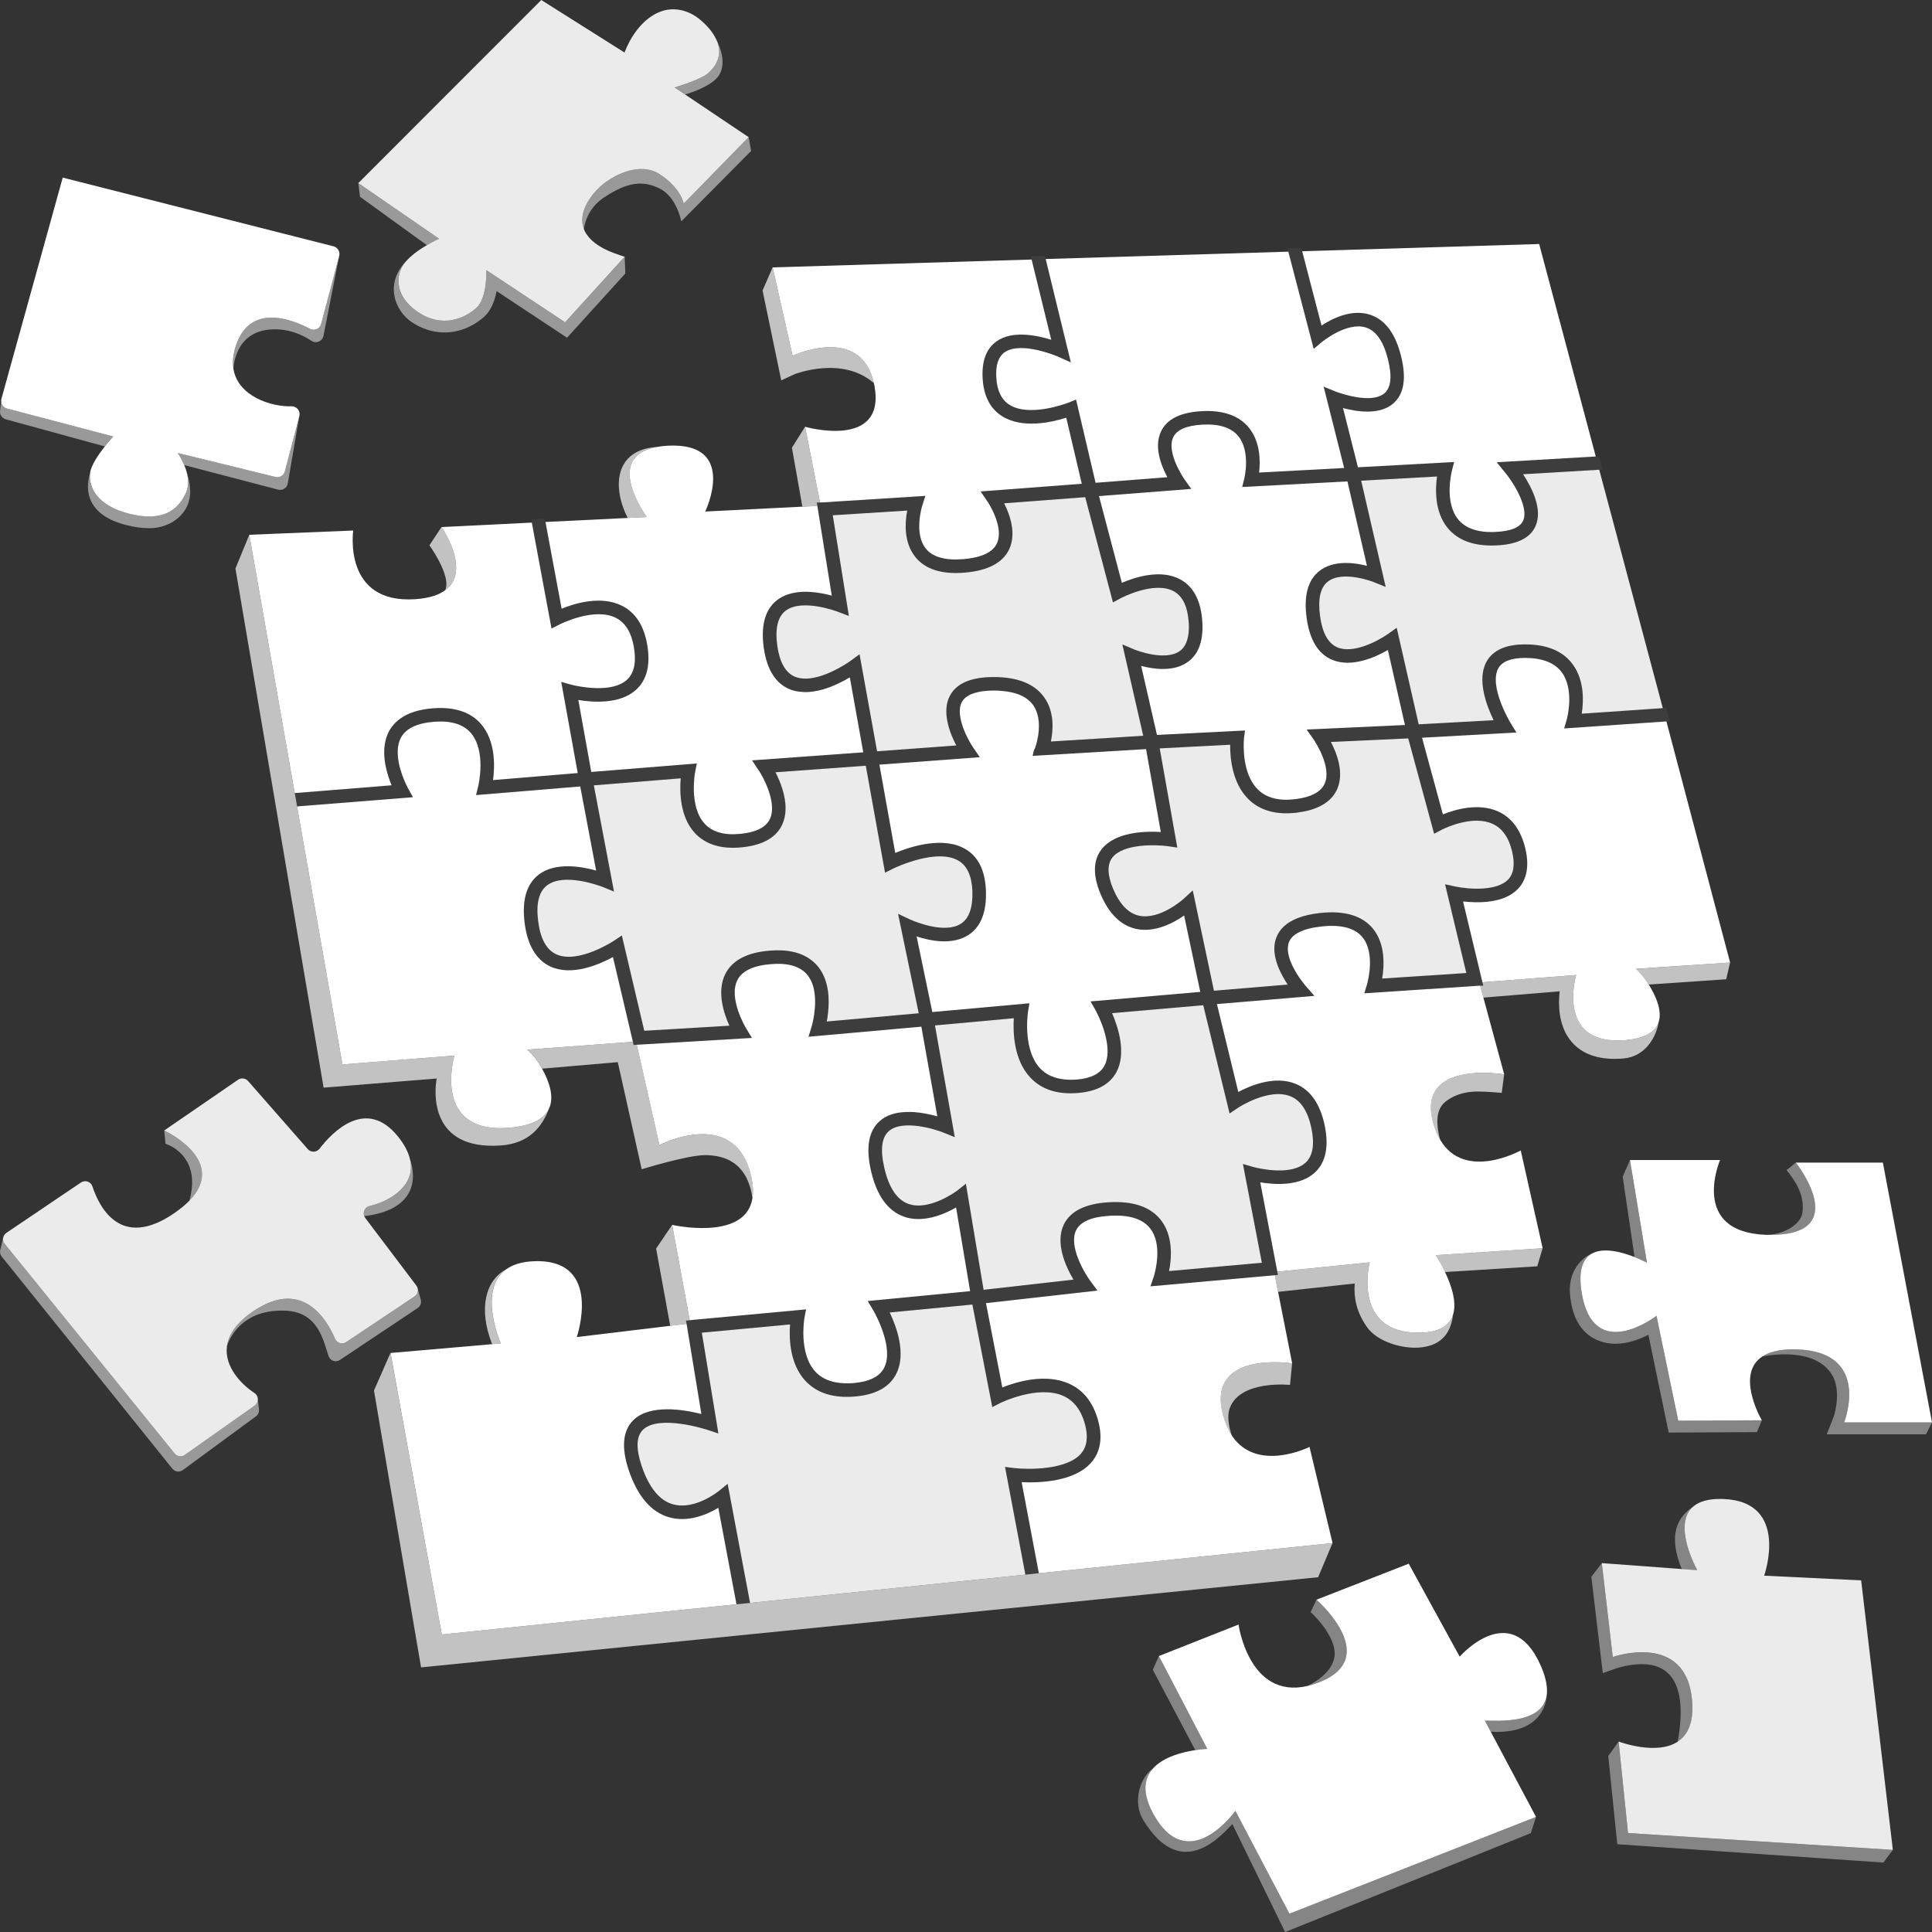 <svg viewBox="0 0 300 300" xmlns="http://www.w3.org/2000/svg"><rect x="0" y="0" width="300" height="300" fill="#333333" stroke="none"/><g fill="#fff"><path d="m 29.53 76.2 c .09 3.47 -2.9 5.82 -6.36 5.82 -1.05 0 -2.21 -.15 -3.45 -.46 -6.11 -1.5 -6.6 -5.29 -5.73 -8.11 -.24 2.09 .96 5.05 6.16 6.33 5.21 1.28 7.53 -.64 8.73 -3.28 .53 -1.17 .34 -2.52 -.03 -3.65 .26 .75 .65 2.07 .68 3.35 z" opacity=".5"/><path d="m 46.48 64.61 l -1.79 10.45 c -.12 .7 -.82 1.15 -1.51 .97 l -14.57 -3.81 c -.46 -1.11 -1.01 -1.89 -1.01 -1.89 l 15.17 3.72 c .65 .16 1.3 -.23 1.47 -.88 z" opacity=".5"/><path d="m 17.59 67.77 s -.6 .65 -1.32 1.55 l -15.37 -4.21 c -.58 -.16 -.96 -.72 -.89 -1.32 l .17 -1.47 h .01 c .02 .52 .37 .99 .9 1.12 z" opacity=".5"/><path d="m 52.67 39.75 l -2.44 12.39 c -.17 .86 -1.16 1.27 -1.88 .78 -1.32 -.89 -3.45 -1.91 -6.17 -1.77 -5.7 .29 -5.92 5.84 -5.93 6.13 -.17 -1.06 -.07 -2.27 .4 -3.67 2.23 -6.57 8.67 -4.03 11.48 -2.55 .69 .37 1.54 -.01 1.74 -.77 z" opacity=".5"/><path d="m 97.1 42.47 l -9.05 9.97 -10.94 -7.24 c -.27 1.43 -.82 2.98 -1.92 3.98 -.54 .48 -1.13 .9 -1.77 1.26 -3.05 1.72 -6.52 1.56 -9.5 -.43 -2.58 -1.73 -4.42 -6.1 -.52 -9.81 -.26 .26 -.49 .52 -.69 .8 -1.21 1.68 -1.56 4.95 2.23 7.48 3.79 2.54 7.27 .91 9.02 -.66 1.74 -1.58 1.56 -5.87 1.56 -5.87 l 12.23 8.09 9.25 -10.18 z" opacity=".5"/><path d="m 68.18 37.07 s -.84 .37 -1.9 1 l -10.37 -7.51 -.27 -2.13 z" opacity=".5"/><path d="m 116.63 23.44 l -10.84 10.93 s -.7 -3.78 -3.35 -5.09 c -2.46 -1.23 -4.88 -1.15 -8.69 1.41 -2.72 1.81 -3.05 4.6 -3.08 4.88 -.94 -2.45 .88 -5.06 2.5 -6.56 2.08 -1.92 6.24 -3.91 9.23 -1.98 3.37 2.18 3.76 4.59 3.76 4.59 l 10.09 -10.33 z" opacity=".5"/><path d="m 111.04 12.39 c -1.62 1.45 -4.66 2.28 -4.66 2.28 l -1.63 -1.09 s 4.14 -1.23 5.25 -2.25 c 1.91 -1.75 1.99 -3.59 1.2 -5.25 h .01 c .64 1.25 1.94 4.44 -.17 6.31 z" opacity=".5"/><path d="m 238.52 282.13 l -.81 2.52 -38.16 15.36 -8.19 -16.77 c -1.49 1.46 -7.79 9.27 -13.83 -.61 -1.69 -2.76 -.56 -6.62 1.51 -8.03 -1.36 1.51 -1.79 3.77 .09 7.14 5.42 9.73 12.7 -.55 12.7 -.55 l 8.39 15.97 z" opacity=".4"/><path d="m 204.51 261.35 c -.52 .19 -1.02 .34 -1.5 .45 0 0 4.18 -1.84 4.24 -4.99 .04 -2.49 -2.55 -5.43 -3.74 -6.48 l .91 -1.93 s .11 .1 .31 .28 c 1.66 1.58 9.12 9.28 -.22 12.67 z" opacity=".4"/><path d="m 240.21 262.9 c -.03 2.13 -1.36 6.42 -8.73 6 l -.91 -1.72 c 1.95 -.01 9.26 .63 9.64 -4.28 z" opacity=".4"/><path d="m 187.47 271.57 s -.77 .02 -1.87 .19 l -6.59 -12.47 .94 -2.14 z" opacity=".4"/><path d="m 260.51 270.45 c 1.75 -9.67 -1.78 -12.04 -5.52 -12.04 -2.1 0 -3.93 .63 -3.95 .63 l -2.16 .76 -1.78 -14.96 1.63 -2.11 1.7 14.58 s 11.48 -4.07 12.33 6.87 c .26 3.4 -.74 5.29 -2.25 6.27 z" opacity=".4"/><path d="m 293.92 287.25 l -1.47 1.97 -41.32 -2.85 -1.4 -13.69 1.61 -2.25 1.46 14.22 z" opacity=".4"/><path d="m 263.55 243.84 l -2.4 -.18 c -2.24 -5.42 -.63 -8.16 1.89 -9.8 -3.54 2.8 .51 9.98 .51 9.98 z" opacity=".4"/><path d="m 273.58 220.54 l -.76 1.84 -13.71 .07 -3.15 -15.19 c -1.38 .71 -3.21 1.4 -5.08 1.4 -1.09 0 -2.72 -.23 -4.14 -1.31 -1.43 -1.07 -2.66 -2.99 -2.95 -6.35 -.34 -3.82 2.07 -5.82 3.33 -6.31 -1.32 .78 -2.09 2.54 -1.52 6.02 1.82 11.18 11.62 3.61 11.62 3.61 l 3.38 16.29 z" opacity=".4"/><path d="m 255.74 196.09 s -.79 -.43 -1.93 -.89 l -1.84 -12.49 1.13 -2.57 z" opacity=".4"/><path d="m 274.93 191.76 c -.23 0 -.45 0 -.66 -.01 2.68 -.02 5.31 -1.62 5.59 -3.34 .48 -3 -1.34 -5.33 -2.45 -6.72 l 1.44 -1.15 s 8.92 11.22 -3.92 11.22 z" opacity=".4"/><path d="m 300 220.88 l -.93 1.84 h -15.42 l 1 -2.51 c .44 -1.14 1.14 -4.45 -.11 -6.62 -2.65 -4.59 -10.27 -3.08 -10.89 -2.95 1.09 -.73 2.76 -1.17 5.2 -1.11 11.9 .27 7.5 11.35 7.5 11.35 z" opacity=".4"/><path d="m 85.22 172.23 c -.96 2.45 -2.82 5.33 -7.49 5.64 -11.15 .76 -10.28 -8.48 -9.92 -10.4 l -17.56 1.42 -13.69 -80.61 2.15 -5.24 7.05 40.11 .09 .49 h .01 l .19 1.08 h -.01 v .01 l .09 .49 7.04 40.07 17.39 -1.38 s -3.68 12.41 8.81 11.18 c 3.35 -.33 5.07 -1.4 5.79 -2.78 .01 -.01 .02 -.02 .02 -.03 .02 -.01 .03 -.03 .04 -.05 z" opacity=".7"/><path d="m 116.84 186.05 c -.81 -5.66 -4.45 -6.68 -7.38 -6.68 -2.73 0 -9.82 2.19 -9.82 2.19 l -3.71 -16.63 -11.75 1.01 c -.07 -.15 -.16 -.29 -.24 -.43 -1.05 -1.76 -2.07 -2.52 -2.07 -2.52 l 16.41 -1.22 .11 .49 .5 -.03 3.51 15.56 s 11.79 -6.07 14.25 4.86 c .3 1.33 .35 2.46 .2 3.4 z" opacity=".7"/><path d="m 106.53 205.07 l .08 .49 -2.54 .31 -2.19 -11.99 2.49 -3.68 s .02 .14 .07 .37 c .38 2.08 2.23 12.09 2.66 14.44 z" opacity=".7"/><path d="m 206.91 239.61 l -2.23 5.3 -139.3 14 -7.31 -42.99 2.56 -5.83 7.97 43.71 45.76 -4.69 .5 -.05 h .05 l .5 -.05 .55 -.06 .5 -.05 42.75 -4.39 .5 -.05 .54 -.06 .55 -.06 .5 -.05 z" opacity=".7"/><path d="m 206.91 239.61 l -45.6 4.68 -2.67 -14.14 c 2.79 .13 8.23 -.06 10.83 -3.08 1.42 -1.65 1.77 -3.84 1.04 -6.5 -.77 -2.8 -2.29 -4.73 -4.53 -5.72 -3.64 -1.63 -8.1 -.3 -10.34 .59 l -2.54 -13.09 17.31 -1.95 -1.09 -1.47 c -.94 -1.26 -3.38 -5.4 -2.25 -7.84 .63 -1.36 2.37 -2.13 5.16 -2.3 3.09 -.2 5.24 .47 6.39 1.99 1.91 2.47 .79 6.62 .54 7.44 l -.52 1.52 18.74 -1.67 .58 -.05 .43 2.22 2.26 11.47 s -13.48 -2.14 -10.72 8.08 c .35 1.28 .82 2.32 1.37 3.15 .01 .01 .01 .02 .01 .02 3.91 5.79 12.03 1.72 12.03 1.72 l 3.58 14.93 z"/><path d="m 114.36 249.11 l -45.76 4.69 -7.96 -43.71 15.78 -1.37 1.33 -.12 s -3.61 -8.18 .77 -11.45 c .01 0 .01 -.01 .02 -.01 1.02 -.75 2.45 -1.24 4.46 -1.3 10.72 -.35 6.56 11.78 6.56 11.78 l 14.51 -1.75 2.54 -.31 2.3 14.01 c -2.78 -.71 -8.02 -1.58 -10.6 .98 -1.62 1.64 -1.85 4.24 -.68 7.74 1.37 4.05 3.47 6.51 6.26 7.31 3.03 .87 6.04 -.5 7.65 -1.47 z"/><path d="m 167.88 225.7 c -2.24 2.59 -8.27 2.51 -10.4 2.26 l -1.42 -.18 3.16 16.73 -42.75 4.39 -3.48 -18.49 -1.38 1.12 c -.39 .31 -3.89 2.98 -7.14 2.05 -2.08 -.59 -3.7 -2.6 -4.84 -5.96 -.9 -2.68 -.84 -4.56 .18 -5.58 2.5 -2.49 10 -.03 10.08 0 l 1.66 .55 -2.57 -15.65 13.7 -1.28 c -.16 2.09 -.09 6.04 2.34 8.71 1.76 1.93 4.36 2.77 7.73 2.48 3.21 -.27 5.37 -1.45 6.41 -3.51 1.6 -3.12 .04 -7.34 -1.01 -9.54 l 12.84 -1.23 3.09 15.92 1.24 -.63 c .06 -.03 5.85 -2.86 9.8 -1.1 1.64 .74 2.76 2.21 3.35 4.37 .53 1.94 .33 3.48 -.6 4.57 z" opacity=".9"/><path d="m 115.96 248.95 l -.55 .06 -.5 .05 z"/><path d="m 77.74 208.6 l -1.33 .12 c -2.2 -5.65 -.94 -9.91 2.1 -11.57 -4.38 3.27 -.77 11.45 -.77 11.45 z" opacity=".7"/><path d="m 200.64 211.71 l -.33 3.34 s -7.64 -.81 -9.33 3.53 c -.49 1.26 -.17 2.95 .3 4.37 -.55 -.83 -1.02 -1.87 -1.37 -3.15 -2.76 -10.23 10.73 -8.09 10.73 -8.09 z" opacity=".7"/><path d="m 225.63 204.14 c -.26 2.11 -1.22 4.88 -5.42 5.12 -2.45 .14 -6.34 -.84 -8 -3.27 -1.68 -2.45 -1.99 -4.59 -1.85 -6.69 l -11.9 1.3 -.51 -2.58 .49 -.05 -.1 -.5 14.34 -1.45 s -2.82 11.04 7.72 10.92 c 3.25 -.04 4.74 -1.2 5.23 -2.8 z" opacity=".7"/><path d="m 239.53 193.83 l -.82 2.8 -14.33 .89 c -.73 -1.53 -1.47 -2.62 -1.47 -2.62 z" opacity=".7"/><path d="m 233.56 166.83 l -.37 2.87 c -.01 0 -2.2 -.21 -3.69 -.21 -2.5 0 -4.06 .79 -5.05 1.58 -1.7 1.34 -1.35 3.92 -.83 5.93 -.42 -.69 -.77 -1.51 -1.05 -2.48 -2.91 -10.05 10.99 -7.69 10.99 -7.69 z" opacity=".7"/><path d="m 257.57 158.65 c -.34 2.24 -1.99 5.41 -5.48 5.71 -.48 .04 -.93 .06 -1.36 .06 -3.14 0 -5.5 -1.01 -6.99 -3.02 -1.72 -2.29 -1.79 -5.34 -1.56 -7.47 l -11.85 .98 -.5 -1.85 h .49 l -.13 -.54 14.55 -1.12 s -2.92 9.84 5.96 10.15 h .15 c .21 .01 .42 .01 .64 .01 .29 -.01 .59 -.02 .9 -.05 3.28 -.28 4.74 -1.41 5.18 -2.86 z" opacity=".7"/><path d="m 250.7 161.55 h .14 c -.05 0 -.1 0 -.14 0 z"/><path d="m 250.85 161.56 c .21 .01 .42 .01 .64 0 -.22 .01 -.43 0 -.64 0 z"/><path d="m 251.49 161.56 c .29 -.01 .59 -.02 .9 -.05 -.31 .03 -.61 .04 -.9 .05 z"/><path d="m 268.65 149.46 l -.61 2.6 -12.03 .82 c -.96 -1.55 -1.97 -2.43 -1.97 -2.43 z" opacity=".7"/><path d="m 135.71 59.51 c -4.91 -4.34 -12.31 -1.41 -12.34 -1.4 l -2.06 .95 -2.9 -13.96 1.57 -3.59 3.09 13.73 s 10.62 -4.95 12.64 4.27 z" opacity=".7"/><path d="m 126.84 78.03 l .08 .53 -2.33 .11 -1.62 -9.15 2.04 -3.25 2.32 11.75 z" opacity=".7"/><path d="m 100.45 80.28 l -2.99 .15 c -2.46 -4.89 -1.98 -10.59 4.53 -11.03 h .05 c -.4 .07 -.76 .16 -1.1 .27 -6.82 2.09 -.49 10.61 -.49 10.61 z" opacity=".7"/><path d="m 224.38 197.52 c .94 1.96 1.87 4.61 1.25 6.61 v .01 c -.49 1.6 -1.98 2.76 -5.23 2.8 -10.54 .12 -7.72 -10.92 -7.72 -10.92 l -14.34 1.45 -2.65 -13.88 c 2.18 .37 6.15 .66 8.5 -1.54 1.69 -1.58 2.19 -4.06 1.49 -7.38 -.72 -3.31 -2.24 -5.46 -4.52 -6.38 -3.2 -1.3 -6.95 .25 -8.88 1.27 l -3.32 -13.65 15.14 -1.27 -1.38 -1.57 c -.01 -.02 -1.37 -1.57 -2.18 -3.43 -.41 -.93 -.81 -2.26 -.39 -3.34 .24 -.62 .74 -1.13 1.52 -1.52 .87 -.46 2.06 -.76 3.54 -.92 3.02 -.33 5.16 .23 6.34 1.66 2 2.41 .88 6.77 .74 7.27 l -.44 1.45 17.85 -1.18 h .14 l .5 1.85 3.23 11.92 s -13.89 -2.36 -10.98 7.69 c .28 .97 .63 1.79 1.05 2.48 3.81 6.48 12.5 1.64 12.5 1.64 l 3.4 15.19 -16.61 1.07 s .74 1.09 1.47 2.62 z"/><path d="m 256.01 152.87 c 1.08 1.73 2.09 3.98 1.57 5.76 -.01 .01 -.01 .02 -.01 .02 -.44 1.45 -1.9 2.58 -5.18 2.86 -.31 .03 -.61 .04 -.9 .05 -.22 0 -.43 0 -.64 -.01 h -.15 c -8.88 -.31 -5.96 -10.15 -5.96 -10.15 l -14.55 1.12 -3.01 -12.55 c 2.24 .26 6.28 .35 8.48 -1.9 1.44 -1.48 1.84 -3.62 1.18 -6.36 -.69 -2.84 -2.11 -4.76 -4.22 -5.71 -3.06 -1.38 -6.71 -.29 -8.57 .46 l -3.24 -11.91 14.65 -.81 -.92 -1.51 c -.04 -.06 -3.43 -5.73 -1.87 -8.48 .59 -1.05 1.98 -1.59 4.12 -1.59 h .12 c 2.62 .02 4.5 .76 5.59 2.22 1.95 2.61 .92 6.82 .8 7.3 l -.42 1.43 15.88 -1.09 9.89 37.44 -14.61 .98 s 1.01 .88 1.97 2.43 z"/><path d="m 233.72 73.38 c 1.54 1.87 3.65 5.55 2.8 7.46 -.48 1.06 -1.92 1.65 -4.3 1.76 -2.7 .13 -4.67 -.54 -5.82 -1.98 -2.08 -2.58 -1.08 -6.99 -.96 -7.49 l .36 -1.39 -14.94 .82 -2.32 -9.2 c 2.31 .62 5.75 1.09 7.83 -.73 1.64 -1.44 2.04 -3.89 1.19 -7.3 -.87 -3.54 -2.49 -5.71 -4.82 -6.46 -2.79 -.91 -5.73 .5 -7.54 1.68 l -3 -11.54 36.8 -1.12 8.79 32.99 -15.38 .9 1.3 1.6 z"/><path d="m 153.31 77.83 c .03 .03 2.7 4 1.48 6.57 -.64 1.36 -2.37 2.17 -5.12 2.42 -2.87 .25 -4.86 -.31 -5.93 -1.66 -1.88 -2.37 -.54 -6.63 -.52 -6.69 l .47 -1.47 -15.77 1 -.59 .02 -2.32 -11.75 s 12.54 3.59 10.79 -6.28 c -.03 -.17 -.06 -.33 -.1 -.48 -2.02 -9.22 -12.63 -4.27 -12.63 -4.27 l -3.09 -13.72 40.21 -1.22 3.05 12.46 c -2.42 -.75 -6.08 -1.44 -8.46 .22 -1.64 1.14 -2.37 3.12 -2.19 5.86 .17 2.69 1.19 4.64 3.02 5.79 3.15 1.98 7.69 .95 9.96 .23 l 2.41 10.26 -15.71 1.19 1.03 1.52 z"/><path d="m 117.79 119.58 c .67 .97 2.93 5.09 1.77 7.58 -.23 .48 -.57 .88 -1.03 1.21 -.8 .57 -1.96 .94 -3.46 1.1 -2.55 .28 -4.45 -.25 -5.66 -1.57 -2.46 -2.68 -1.49 -7.93 -1.48 -7.98 l .27 -1.37 -16.39 1.32 -2.01 -11.18 c 2.27 .38 6.46 .68 8.94 -1.56 1.68 -1.51 2.28 -3.82 1.78 -6.88 -.49 -3.04 -1.82 -5.13 -3.95 -6.19 -3.22 -1.62 -7.28 -.39 -9.36 .46 l -2.51 -13.47 12.76 -.62 2.98 -.15 s -6.32 -8.52 .49 -10.61 c .34 -.11 .7 -.2 1.1 -.27 .5 -.1 1.04 -.16 1.65 -.19 11.03 -.58 5.83 10.22 5.83 10.22 l 15.16 -.76 2.25 -.11 2.24 13.93 c -.86 -.23 -2.07 -.5 -3.38 -.58 -.39 -.02 -.8 -.03 -1.21 -.01 -1.6 .08 -2.93 .52 -3.94 1.31 -1.83 1.45 -2.51 3.93 -2.03 7.39 .48 3.34 1.82 5.5 3.97 6.4 .61 .26 1.26 .4 1.9 .43 .36 .05 .74 .05 1.13 .02 .18 -.01 .36 -.03 .54 -.06 .47 -.05 .97 -.15 1.56 -.31 l .12 -.03 .01 -.01 c 1.59 -.47 3.04 -1.21 4.13 -1.86 l 2.09 11.64 -17.27 1.25 1 1.51 z"/><path d="m 97.34 105.57 c -2.39 2.14 -7.54 1.02 -8.57 .77 l -1.62 -.46 2.56 14.16 -13.15 1.09 c .28 -2.09 .42 -6.02 -1.84 -8.67 -1.63 -1.91 -4.17 -2.74 -7.54 -2.47 -3.38 .27 -5.66 1.48 -6.79 3.59 -.25 .49 -.44 .99 -.54 1.49 -.59 2.52 .31 5.32 .96 6.87 l -15.05 1.21 -7.05 -40.11 16.14 -.66 s -1.68 11.43 9.64 10.66 c 2.14 -.15 3.63 -.64 4.61 -1.37 .02 -.01 .03 -.02 .05 -.03 3.91 -2.9 -.2 -9.22 -.56 -9.76 -.02 -.03 -.03 -.04 -.03 -.04 l 14.02 -.69 3.06 16.45 1.26 -.64 c .22 -.11 5.4 -2.7 8.73 -1.02 1.49 .74 2.44 2.31 2.82 4.65 .37 2.3 0 3.98 -1.11 4.98 z"/><path d="m 135.6 203.46 c .34 .59 3.26 5.87 1.69 8.93 -.7 1.37 -2.29 2.16 -4.72 2.37 -2.69 .22 -4.7 -.38 -5.99 -1.8 -2.56 -2.81 -1.71 -8.06 -1.67 -8.28 l .25 -1.36 -17.57 1.63 -.49 .06 c -.43 -2.35 -2.28 -12.36 -2.66 -14.44 -.05 -.23 -.07 -.37 -.07 -.37 .28 .06 10.79 2.37 12.35 -3.59 .05 -.18 .09 -.37 .12 -.56 .15 -.94 .1 -2.07 -.2 -3.39 -2.46 -10.94 -14.25 -4.87 -14.25 -4.87 l -3.51 -15.56 17.88 -1.06 -.91 -1.5 c -.03 -.04 -2.79 -4.64 -1.35 -7.48 .71 -1.42 2.46 -2.25 5.17 -2.48 s 4.63 .34 5.73 1.71 c .18 .23 .35 .49 .51 .8 l .05 .11 c .18 .38 .33 .82 .43 1.32 .57 2.72 -.37 5.79 -.38 5.83 l -.46 1.5 17.52 -1.56 2.48 13.93 c -1.03 -.29 -2.34 -.58 -3.7 -.67 -.38 -.02 -.83 -.03 -1.27 0 -1.63 .06 -2.95 .51 -3.92 1.35 -1.77 1.51 -2.25 4.12 -1.41 7.77 .88 3.83 2.59 6.22 5.09 7.11 .56 .21 1.17 .33 1.79 .36 .34 .03 .69 .03 1.01 0 2.09 -.13 4.06 -1.05 5.32 -1.78 l 2.18 13 -15.9 1.53 z"/><path d="m 214.99 61.05 c -2.03 1.77 -6.97 -.02 -7.54 -.23 l -1.91 -.77 3.18 12.62 -13.21 .71 c .2 -1.69 .24 -4.76 -1.62 -7.01 -1.55 -1.87 -4.04 -2.72 -7.38 -2.52 -3.23 .19 -5.33 1.25 -6.22 3.13 -1.13 2.35 -.02 5.25 .98 7.12 l -11.15 .87 -3.03 -12.92 -1.14 .46 c -.62 .24 -6.17 2.26 -9.2 .35 -1.23 -.77 -1.91 -2.16 -2.04 -4.15 -.14 -1.97 .3 -3.31 1.29 -4.01 2.58 -1.79 8.26 .66 8.32 .69 l 1.96 .88 -3.91 -16.05 37.68 -1.14 3.94 15.09 1.28 -1.07 c .04 -.03 3.89 -3.19 6.84 -2.24 1.58 .51 2.74 2.19 3.42 4.97 .65 2.59 .47 4.34 -.53 5.22 z"/><path d="m 40.21 218.85 c .05 .42 -.13 .83 -.47 1.08 l -11.35 8.34 c -.51 .37 -1.22 .28 -1.62 -.21 l -26.51 -32.95 c -.22 -.29 -.31 -.66 -.22 -1.02 l .45 -1.89 c -.06 .33 .02 .68 .25 .96 l 26.37 32.52 c .39 .48 1.09 .58 1.6 .22 l 10.82 -7.64 c .34 -.24 .51 -.61 .51 -.99 z" opacity=".5"/><path d="m 64.86 203.11 l -12.07 8.06 c -.64 .43 -1.51 .15 -1.76 -.58 -.84 -2.43 -1.58 -6.86 -6.72 -7.07 -7.55 -.31 -9.07 5.53 -9.07 5.53 .24 -1.78 1.43 -3.68 4.25 -5.55 7.52 -4.98 11.27 1.41 12.53 4.37 .29 .69 1.12 .94 1.74 .53 l 10.61 -7.09 c .39 -.26 .57 -.71 .51 -1.15 l .46 1.66 c .14 .49 -.06 1.01 -.48 1.29 z" opacity=".5"/><path d="m 56.56 188.84 c -.25 -.64 .11 -1.4 .83 -1.57 3.2 -.75 7.19 -3.19 6.29 -7.22 1.13 3.3 .56 7.87 -7.12 8.79 z" opacity=".5"/><path d="m 29.41 186.43 c 2 -7.14 -3.71 -8.83 -3.71 -8.83 l -.2 -2.06 s .02 .01 .07 .03 c .85 .42 9.62 4.89 3.84 10.86 z" opacity=".5"/><path d="m 245.61 110.82 c .29 -1.82 .46 -5.17 -1.42 -7.69 -1.5 -2.02 -3.94 -3.05 -7.27 -3.07 h -.13 c -2.95 0 -4.96 .9 -5.95 2.66 -1.57 2.78 .01 6.9 1.09 9.11 l -11.64 .64 -3.41 -14.99 -1.29 .92 c -1.81 1.27 -5.53 3.14 -7.92 2.12 -1.42 -.6 -2.32 -2.2 -2.68 -4.76 -.38 -2.69 .01 -4.52 1.18 -5.44 2.32 -1.82 7.09 .04 7.13 .06 l 1.87 .76 -3.81 -16.5 11.78 -.65 c -.27 1.9 -.41 5.42 1.61 7.94 1.59 1.98 4.13 2.91 7.57 2.76 3.23 -.13 5.29 -1.14 6.11 -2.99 1.15 -2.57 -.52 -5.91 -1.93 -8.06 l 11.83 -.7 9.87 37.02 z" opacity=".9"/><path d="m 286.35 220.88 s 4.4 -11.08 -7.5 -11.35 c -2.44 -.06 -4.11 .38 -5.2 1.11 -3.94 2.58 -.64 8.88 -.14 9.79 .05 .07 .07 .11 .07 .11 l -12.98 .07 -3.38 -16.29 s -9.8 7.57 -11.62 -3.61 c -.57 -3.48 .2 -5.24 1.52 -6.02 .01 -.01 .03 -.02 .04 -.02 h .01 s .01 0 .01 -.01 c 1.85 -1.03 4.72 -.22 6.63 .53 1.14 .46 1.93 .89 1.93 .89 l -2.64 -15.95 h 13.99 s -4.81 11.18 7.13 11.61 h .05 c .21 .01 .43 .01 .66 .01 12.84 0 3.92 -11.22 3.92 -11.22 h 13.52 l 7.63 40.34 h -13.65 z"/><path d="m 293.92 287.25 l -41.12 -2.61 -1.46 -14.22 .01 .01 c .31 .11 5.91 2.15 9.16 .02 v -.01 c 1.51 -.98 2.51 -2.87 2.25 -6.27 -.85 -10.94 -12.33 -6.87 -12.33 -6.87 l -1.7 -14.58 12.42 .92 2.4 .18 s -4.05 -7.18 -.51 -9.98 c 0 0 .02 -.01 .03 -.02 .92 -.71 2.35 -1.13 4.49 -1.06 10.45 .37 6.38 11.91 6.38 11.91 l 15.06 .73 4.92 41.84 z" opacity=".9"/><path d="m 240.21 262.81 c 0 .03 -.01 .06 0 .09 -.38 4.91 -7.69 4.27 -9.64 4.28 l .91 1.72 7.03 13.22 .01 .01 -38.3 15.03 -8.39 -15.97 s -7.28 10.28 -12.7 .55 c -1.88 -3.37 -1.45 -5.63 -.09 -7.14 l .01 -.01 c 1.63 -1.8 4.61 -2.54 6.55 -2.83 1.1 -.17 1.87 -.19 1.87 -.19 l -7.52 -14.42 12.37 -4.89 s 1.6 11.63 10.69 9.54 c .48 -.11 .98 -.26 1.5 -.45 9.34 -3.39 1.88 -11.09 .22 -12.67 -.2 -.18 -.31 -.28 -.31 -.28 l 14.33 -5.59 7.91 14.43 s 7.89 -9.03 12.52 1.25 c .8 1.78 1.09 3.19 1.03 4.32 z"/><path d="m 64.37 201.31 l -10.61 7.09 c -.62 .41 -1.45 .16 -1.74 -.53 -1.26 -2.96 -5.01 -9.35 -12.53 -4.37 -2.82 1.87 -4.01 3.77 -4.25 5.55 -.42 3.19 2.26 5.95 4.28 7.26 .31 .21 .48 .52 .51 .85 .01 .04 .01 .08 .01 .12 0 .38 -.17 .75 -.51 .99 l -10.82 7.64 c -.51 .36 -1.21 .26 -1.6 -.22 l -26.37 -32.53 c -.23 -.28 -.31 -.63 -.25 -.96 .06 -.3 .23 -.58 .5 -.76 l 11.58 -7.82 c .65 -.43 1.54 -.14 1.78 .6 1.05 3.19 4.34 9.87 12.65 4.2 .99 -.68 1.79 -1.34 2.41 -1.98 v -.01 c 5.78 -5.97 -2.99 -10.44 -3.84 -10.86 -.05 -.02 -.07 -.03 -.07 -.03 l 11.47 -7.88 c .49 -.33 1.16 -.25 1.55 .2 l 9.27 10.57 c .5 .56 1.37 .53 1.83 -.06 1.99 -2.59 7.25 -8.07 12.22 -1.84 1.02 1.28 1.6 2.45 1.83 3.51 l .01 .01 c .9 4.03 -3.09 6.47 -6.29 7.22 -.72 .17 -1.08 .93 -.83 1.57 .04 .1 .09 .2 .16 .29 l 7.93 10.49 c .09 .12 .16 .25 .19 .39 .02 .05 .03 .11 .04 .15 .06 .44 -.12 .89 -.51 1.15 z" opacity=".9"/><path d="m 69.15 91.64 c -.02 .01 -.03 .02 -.05 .03 l .06 -.12 c .79 -1.8 -1.58 -5.64 -2.48 -6.87 l 1.88 -2.85 s .01 .01 .03 .04 c .36 .54 4.47 6.87 .56 9.77 z" opacity=".7"/><path d="m 52.67 39.75 l -2.8 10.54 c -.2 .76 -1.05 1.14 -1.74 .77 -2.81 -1.48 -9.25 -4.02 -11.48 2.55 -.47 1.4 -.57 2.61 -.4 3.67 v .01 c .71 4.31 5.98 5.9 9.01 5.8 .82 -.03 1.43 .74 1.22 1.53 l -2.24 8.56 c -.17 .65 -.82 1.04 -1.47 .88 l -15.17 -3.72 s .55 .78 1.01 1.89 c .08 .2 .16 .41 .24 .63 .37 1.13 .56 2.48 .03 3.65 -1.2 2.64 -3.52 4.56 -8.73 3.28 -5.2 -1.28 -6.4 -4.24 -6.16 -6.33 .13 -1.17 1.26 -2.82 2.21 -4.04 .03 -.03 .05 -.06 .07 -.09 .72 -.9 1.32 -1.55 1.32 -1.55 l -16.5 -4.34 c -.53 -.13 -.88 -.6 -.9 -1.12 -.02 -.13 -.01 -.26 .03 -.39 l 9.52 -34.35 42.05 10.67 c .66 .16 1.05 .84 .88 1.5 z"/><path d="m 116.25 21.29 l -10.09 10.33 s -.39 -2.41 -3.76 -4.59 c -2.99 -1.93 -7.15 .06 -9.23 1.98 -1.62 1.5 -3.44 4.11 -2.5 6.56 .07 .19 .15 .38 .26 .57 .05 .09 .11 .18 .18 .27 .82 1.23 2.46 2.38 5.32 3.27 .18 .07 .37 .12 .57 .18 l -9.25 10.18 -12.23 -8.09 s .18 4.29 -1.56 5.87 c -1.75 1.57 -5.23 3.2 -9.02 .66 -3.79 -2.53 -3.44 -5.8 -2.23 -7.48 .2 -.28 .43 -.54 .69 -.8 .09 -.09 .18 -.18 .28 -.27 .02 -.02 .05 -.04 .07 -.06 .78 -.71 1.72 -1.33 2.53 -1.8 1.06 -.63 1.9 -1 1.9 -1 l -12.54 -8.64 28.41 -28.43 12.93 8.16 s 1.5 -4.49 5.13 -6.17 c 2.73 -1.27 5.23 -.05 6.43 .92 1.1 .89 2.1 1.98 2.66 3.17 .79 1.66 .71 3.5 -1.2 5.25 -1.11 1.02 -5.25 2.25 -5.25 2.25 l 1.63 1.09 9.87 6.63 z" opacity=".9"/><path d="m 84.17 165.94 c 1.1 1.97 1.96 4.4 1.05 6.27 0 .01 -.01 .02 -.01 .02 -.01 .02 -.02 .03 -.03 .05 0 .01 -.01 .02 -.02 .03 -.72 1.38 -2.44 2.45 -5.79 2.78 -12.49 1.23 -8.81 -11.18 -8.81 -11.18 l -17.39 1.38 -7.04 -40.07 17.11 -1.36 .88 -.07 -.79 -1.43 c -.17 -.32 -1.66 -3.17 -1.57 -5.78 .01 -.75 .18 -1.43 .49 -2.02 .76 -1.43 2.48 -2.27 5.11 -2.48 2.64 -.22 4.58 .37 5.76 1.74 2.43 2.84 1.16 8.14 1.15 8.22 l -.35 1.42 16.18 -1.34 2.47 13.06 c -2.26 -.63 -6.33 -1.36 -8.93 .64 -1.89 1.46 -2.62 3.99 -2.17 7.52 .45 3.47 1.81 5.74 4.04 6.76 3.31 1.5 7.52 -.32 9.67 -1.49 l 2.99 12.7 .1 .46 -16.41 1.22 s 1.02 .76 2.07 2.52 c .08 .14 .17 .28 .24 .43 z"/><path d="m 202.76 180.51 c -2.22 2.09 -7.13 .96 -8.11 .71 l -1.65 -.48 2.94 15.34 -14.41 1.29 c .38 -1.89 .69 -5.35 -1.23 -7.87 -1.61 -2.1 -4.37 -3.05 -8.2 -2.81 -3.62 .23 -5.95 1.41 -6.94 3.51 -1.29 2.79 .23 6.3 1.52 8.5 l -13.95 1.58 -2.75 -16.47 -1.38 1.09 c -.04 .03 -4.29 3.2 -7.54 2.04 -1.79 -.64 -3.05 -2.53 -3.75 -5.62 -.65 -2.81 -.41 -4.73 .73 -5.7 2.13 -1.84 7.21 -.27 8.46 .25 l 1.76 .71 -3.08 -17.35 12.24 -1.12 c -.13 2.2 -.01 6.42 2.52 9.16 1.74 1.89 4.23 2.71 7.42 2.45 2.95 -.24 4.97 -1.33 6 -3.25 1.58 -2.95 .25 -7.01 -.68 -9.15 l 14.16 -1.23 4.09 16.81 1.26 -.85 c .04 -.04 4.82 -3.18 8.19 -1.82 1.6 .64 2.69 2.29 3.24 4.88 .54 2.54 .25 4.36 -.86 5.4 z" opacity=".9"/><path d="m 234.16 136.6 c -1.75 1.78 -5.94 1.51 -8.13 1.07 l -1.64 -.36 3.3 13.78 -13.07 .86 c .32 -1.89 .55 -5.36 -1.45 -7.77 -1.66 -2.01 -4.41 -2.82 -8.19 -2.41 -1.34 .15 -2.45 .4 -3.39 .76 -1.73 .65 -2.87 1.67 -3.39 3.02 -.66 1.69 -.3 3.77 1.05 6.19 .24 .43 .48 .81 .7 1.14 l -11.45 .96 -3.29 -15.58 -1.37 1.27 c -.03 .03 -3.7 3.36 -6.96 2.66 -1.67 -.36 -3.04 -1.79 -4.06 -4.23 -.88 -2.12 -.91 -3.74 -.1 -4.79 1.7 -2.2 6.83 -2.03 8.66 -1.77 l 1.43 .21 -2.73 -15.4 10.94 -.57 c -.02 2.04 .31 5.95 2.82 8.44 1.79 1.78 4.32 2.49 7.52 2.11 .8 -.11 1.54 -.25 2.19 -.44 2.03 -.61 3.4 -1.69 4.08 -3.21 1.1 -2.48 .02 -5.43 -.97 -7.33 l 12.01 -.55 4.02 14.81 1.17 -.63 c .79 -.39 4.89 -2.28 7.89 -.92 1.5 .67 2.53 2.11 3.05 4.29 .47 1.98 .26 3.46 -.64 4.39 z" opacity=".9"/><path d="m 170.15 156.92 c 1.1 2.06 2.63 6.18 1.35 8.55 -.67 1.26 -2.12 1.99 -4.31 2.16 -2.53 .19 -4.46 -.41 -5.72 -1.78 -2.49 -2.69 -1.98 -7.72 -1.85 -8.72 l .23 -1.34 -15.08 1.36 -2.44 -11.74 c 2.24 .73 5.64 1.37 8.09 -.26 1.91 -1.26 2.81 -3.59 2.67 -6.94 -.14 -3.07 -1.21 -5.22 -3.19 -6.37 -3.4 -2 -8.39 -.43 -10.89 .6 l -2.46 -13.71 15.59 -1.15 -1.03 -1.51 c -.66 -.94 -2.9 -4.89 -1.76 -7.05 .41 -.77 1.27 -1.29 2.56 -1.56 .45 -.11 .93 -.17 1.47 -.2 .64 -.05 1.36 -.05 2.02 .01 2.43 .17 4.13 .93 5.05 2.25 1.64 2.36 .49 5.98 .36 6.38 l -.18 .49 h -.06 l -.22 .98 17.61 -1.05 2.29 12.87 c -2.47 -.15 -7.11 -.01 -9.2 2.69 -1.31 1.7 -1.37 4.01 -.18 6.88 1.3 3.12 3.17 4.96 5.56 5.48 2.94 .63 5.87 -.98 7.44 -2.08 l 2.51 11.86 -17.04 1.48 z"/><path d="m 149.25 143.41 c -2.47 1.63 -6.99 -.22 -7.9 -.62 l -1.9 -.89 3.21 15.44 -14.28 1.28 c .07 -.38 .14 -.83 .19 -1.32 .25 -2.1 .18 -5.05 -1.53 -7.19 -.37 -.45 -.79 -.84 -1.23 -1.15 -1.55 -1.12 -3.67 -1.57 -6.32 -1.34 -3.49 .28 -5.8 1.5 -6.87 3.63 -1.37 2.73 -.21 6.15 .64 8.02 l -13.22 .79 -3.48 -14.8 -1.26 .84 c -.05 .04 -5.54 3.62 -8.91 2.09 -1.53 -.69 -2.48 -2.42 -2.82 -5.12 -.36 -2.73 .1 -4.61 1.36 -5.58 2.6 -2 8 -.01 8.62 .22 l 1.79 .73 -3.13 -16.49 13.49 -1.09 c -.17 2.06 -.14 5.94 2.17 8.46 1.67 1.83 4.18 2.59 7.42 2.24 1.71 -.18 3.11 -.61 4.15 -1.27 .92 -.58 1.6 -1.33 2.02 -2.24 .33 -.72 .51 -1.53 .52 -2.39 .05 -2.14 -.84 -4.32 -1.56 -5.74 l 14.02 -1.02 2.99 16.61 1.27 -.64 c .69 -.33 6.86 -3.16 10.14 -1.22 1.32 .78 2.05 2.34 2.15 4.64 .1 2.57 -.48 4.29 -1.74 5.12 z" opacity=".9"/><path d="m 204 114.85 c .29 .44 2.82 4.32 1.69 6.84 -.4 .92 -1.32 1.61 -2.73 2.03 -.55 .17 -1.18 .29 -1.88 .38 -2.5 .3 -4.44 -.2 -5.76 -1.51 -2.48 -2.44 -2.23 -7.03 -2.16 -7.93 l .16 -1.23 -13.67 .69 -2.45 -10.72 c 2.06 .54 5.15 .94 7.28 -.65 1.6 -1.15 2.35 -3.15 2.23 -5.93 -.01 -.23 -.03 -.48 -.05 -.75 -.29 -3.01 -1.44 -5.06 -3.42 -6.12 -3.01 -1.61 -7.01 -.32 -9.04 .55 l -3.55 -13.47 14.33 -1.11 -1.08 -1.52 c -.02 -.04 -2.86 -4.12 -1.72 -6.51 .55 -1.15 2.04 -1.8 4.45 -1.95 2.64 -.16 4.54 .44 5.64 1.77 1.95 2.36 .97 6.49 .96 6.53 l -.34 1.38 16.34 -.87 3.03 13.11 c -2.09 -.53 -5.23 -.89 -7.39 .8 -1.8 1.42 -2.46 3.91 -1.96 7.39 .47 3.35 1.8 5.5 3.94 6.4 3.01 1.28 6.73 -.4 8.66 -1.52 l 2.65 11.65 -15.27 .7 z"/><path d="m 183.23 101.07 c -2.29 1.68 -6.88 -.13 -7.08 -.21 l -1.87 -.79 3.24 14.18 -14.34 .89 c .37 -1.8 .56 -4.58 -1.01 -6.82 -1.48 -2.12 -4.13 -3.19 -7.88 -3.19 -3.49 0 -5.78 .98 -6.79 2.9 -1.33 2.51 .02 5.87 .99 7.72 l -12.3 .91 -2.72 -15.07 -1.36 1 c -.05 .04 -5.37 3.88 -8.7 2.48 -1.43 -.61 -2.34 -2.21 -2.71 -4.77 -.37 -2.67 .05 -4.49 1.25 -5.44 2.55 -2 8.09 .11 8.14 .13 l 1.72 .66 -2.5 -15.64 11.56 -.73 c -.37 1.95 -.52 4.97 1.24 7.18 1.53 1.94 4.14 2.77 7.75 2.45 3.55 -.31 5.85 -1.53 6.84 -3.61 1.14 -2.43 .15 -5.31 -.78 -7.15 l 12.59 -.95 4.31 16.34 1.18 -.64 c .05 -.03 5.19 -2.74 8.24 -1.1 1.32 .71 2.1 2.21 2.31 4.48 l .05 .57 c .09 2.05 -.37 3.47 -1.37 4.22 z" opacity=".9"/><path d="m 258.71 109.93 l -.51 .03 -12.59 .86 c .29 -1.82 .46 -5.17 -1.42 -7.69 -1.5 -2.02 -3.94 -3.05 -7.27 -3.07 h -.13 c -2.95 0 -4.96 .9 -5.95 2.66 -1.57 2.78 .01 6.9 1.09 9.11 l -11.64 .64 -3.41 -14.99 -1.29 .92 c -1.81 1.27 -5.53 3.14 -7.92 2.12 -1.42 -.6 -2.32 -2.2 -2.68 -4.76 -.38 -2.69 .01 -4.52 1.18 -5.44 2.32 -1.82 7.09 .04 7.13 .06 l 1.87 .76 -3.81 -16.5 11.78 -.65 c -.27 1.9 -.41 5.42 1.61 7.94 1.59 1.98 4.13 2.91 7.57 2.76 3.23 -.13 5.29 -1.14 6.11 -2.99 1.15 -2.57 -.52 -5.91 -1.93 -8.06 l 11.83 -.7 .51 -.03 -.54 -2.06 -.51 .03 -15.38 .9 1.3 1.6 c 1.54 1.87 3.65 5.55 2.8 7.46 -.48 1.06 -1.92 1.65 -4.3 1.76 -2.7 .13 -4.67 -.54 -5.82 -1.98 -2.08 -2.58 -1.08 -6.99 -.96 -7.49 l .36 -1.39 -14.94 .82 -2.32 -9.2 c 2.31 .62 5.75 1.09 7.83 -.73 1.64 -1.44 2.04 -3.89 1.19 -7.3 -.87 -3.54 -2.49 -5.71 -4.82 -6.46 -2.79 -.91 -5.73 .5 -7.54 1.68 l -3 -11.54 -.13 -.49 -2.16 .06 .13 .5 3.94 15.09 1.28 -1.07 c .04 -.03 3.89 -3.19 6.84 -2.24 1.58 .51 2.74 2.19 3.42 4.97 .65 2.59 .47 4.34 -.53 5.22 -2.03 1.77 -6.97 -.02 -7.54 -.23 l -1.91 -.77 3.18 12.62 -13.21 .71 c .2 -1.69 .24 -4.76 -1.62 -7.01 -1.55 -1.87 -4.04 -2.72 -7.38 -2.52 -3.23 .19 -5.33 1.25 -6.22 3.13 -1.13 2.35 -.02 5.25 .98 7.12 l -11.15 .87 -3.03 -12.92 -1.14 .46 c -.62 .24 -6.17 2.26 -9.2 .35 -1.23 -.77 -1.91 -2.16 -2.04 -4.15 -.14 -1.97 .3 -3.31 1.29 -4.01 2.58 -1.79 8.26 .66 8.32 .69 l 1.96 .88 -3.91 -16.05 -.12 -.5 -2.16 .08 .12 .5 3.05 12.46 c -2.42 -.75 -6.08 -1.44 -8.46 .22 -1.64 1.14 -2.37 3.12 -2.19 5.86 .17 2.69 1.19 4.64 3.02 5.79 3.15 1.98 7.69 .95 9.96 .23 l 2.41 10.26 -15.71 1.19 1.03 1.52 c .03 .03 2.7 4 1.48 6.57 -.64 1.36 -2.37 2.17 -5.12 2.42 -2.87 .25 -4.86 -.31 -5.93 -1.66 -1.88 -2.37 -.54 -6.63 -.52 -6.69 l .47 -1.47 -15.77 1 -.59 .02 -.49 .01 .08 .53 2.24 13.93 c -.86 -.23 -2.07 -.5 -3.38 -.58 -.39 -.02 -.8 -.03 -1.21 -.01 -1.6 .08 -2.93 .52 -3.94 1.31 -1.83 1.45 -2.51 3.93 -2.03 7.39 .48 3.34 1.82 5.5 3.97 6.4 .61 .26 1.26 .4 1.9 .43 .36 .05 .74 .05 1.13 .02 .18 -.01 .36 -.03 .54 -.06 .47 -.05 .97 -.15 1.56 -.31 l .12 -.03 .01 -.01 c 1.59 -.47 3.04 -1.21 4.13 -1.86 l 2.09 11.64 -17.27 1.25 1 1.51 c .67 .97 2.93 5.09 1.77 7.58 -.23 .48 -.57 .88 -1.03 1.21 -.8 .57 -1.96 .94 -3.46 1.1 -2.55 .28 -4.45 -.25 -5.66 -1.57 -2.46 -2.68 -1.49 -7.93 -1.48 -7.98 l .27 -1.37 -16.39 1.32 -2.01 -11.18 c 2.27 .38 6.46 .68 8.94 -1.56 1.68 -1.51 2.28 -3.82 1.78 -6.88 -.49 -3.04 -1.82 -5.13 -3.95 -6.19 -3.22 -1.62 -7.28 -.39 -9.36 .46 l -2.51 -13.47 -.09 -.51 -2.12 .12 .09 .49 3.06 16.45 1.26 -.64 c .22 -.11 5.4 -2.7 8.73 -1.02 1.49 .74 2.44 2.31 2.82 4.65 .37 2.3 0 3.98 -1.11 4.98 -2.39 2.14 -7.54 1.02 -8.57 .77 l -1.62 -.46 2.56 14.16 -13.15 1.09 c .28 -2.09 .42 -6.02 -1.84 -8.67 -1.63 -1.91 -4.17 -2.74 -7.54 -2.47 -3.38 .27 -5.66 1.48 -6.79 3.59 -.25 .49 -.44 .99 -.54 1.49 -.59 2.52 .31 5.32 .96 6.87 l -15.05 1.21 .09 .49 h .01 l .19 1.08 h -.01 v .01 l .09 .49 17.11 -1.36 .88 -.07 -.79 -1.43 c -.17 -.32 -1.66 -3.17 -1.57 -5.78 .01 -.75 .18 -1.43 .49 -2.02 .76 -1.43 2.48 -2.27 5.11 -2.48 2.64 -.22 4.58 .37 5.76 1.74 2.43 2.84 1.16 8.14 1.15 8.22 l -.35 1.42 16.18 -1.34 2.47 13.06 c -2.26 -.63 -6.33 -1.36 -8.93 .64 -1.89 1.46 -2.62 3.99 -2.17 7.52 .45 3.47 1.81 5.74 4.04 6.76 3.31 1.5 7.52 -.32 9.67 -1.49 l 2.99 12.7 .1 .46 .11 .49 .5 -.03 17.88 -1.06 -.91 -1.5 c -.03 -.04 -2.79 -4.64 -1.35 -7.48 .71 -1.42 2.46 -2.25 5.17 -2.48 s 4.63 .34 5.73 1.71 c .18 .23 .35 .49 .51 .8 l .05 .11 c .18 .38 .33 .82 .43 1.32 .57 2.72 -.37 5.79 -.38 5.83 l -.46 1.5 17.52 -1.56 2.48 13.93 c -1.03 -.29 -2.34 -.58 -3.7 -.67 -.38 -.02 -.83 -.03 -1.27 0 -1.63 .06 -2.95 .51 -3.92 1.35 -1.77 1.51 -2.25 4.12 -1.41 7.77 .88 3.83 2.59 6.22 5.09 7.11 .56 .21 1.17 .33 1.79 .36 .34 .03 .69 .03 1.01 0 2.09 -.13 4.06 -1.05 5.32 -1.78 l 2.18 13 -15.9 1.53 .86 1.44 c .34 .59 3.26 5.87 1.69 8.93 -.7 1.37 -2.29 2.16 -4.72 2.37 -2.69 .22 -4.7 -.38 -5.99 -1.8 -2.56 -2.81 -1.71 -8.06 -1.67 -8.28 l .25 -1.36 -17.57 1.63 -.49 .06 -.57 .06 .08 .49 2.3 14.01 c -2.78 -.71 -8.02 -1.58 -10.6 .98 -1.62 1.64 -1.85 4.24 -.68 7.74 1.37 4.05 3.47 6.51 6.26 7.31 3.03 .87 6.04 -.5 7.65 -1.47 l 2.82 14.98 .5 -.05 h .05 l .5 -.05 .55 -.06 .5 -.05 -3.48 -18.49 -1.38 1.12 c -.39 .31 -3.89 2.98 -7.14 2.05 -2.08 -.59 -3.7 -2.6 -4.84 -5.96 -.9 -2.68 -.84 -4.56 .18 -5.58 2.5 -2.49 10 -.03 10.08 0 l 1.66 .55 -2.57 -15.65 13.7 -1.28 c -.16 2.09 -.09 6.04 2.34 8.71 1.76 1.93 4.36 2.77 7.73 2.48 3.21 -.27 5.37 -1.45 6.41 -3.51 1.6 -3.12 .04 -7.34 -1.01 -9.54 l 12.84 -1.23 3.09 15.92 1.24 -.63 c .06 -.03 5.85 -2.86 9.8 -1.1 1.64 .74 2.76 2.21 3.35 4.37 .53 1.94 .33 3.48 -.6 4.57 -2.24 2.59 -8.27 2.51 -10.4 2.26 l -1.42 -.18 3.16 16.73 .5 -.05 .54 -.06 .55 -.06 .5 -.05 -2.67 -14.14 c 2.79 .13 8.23 -.06 10.83 -3.08 1.42 -1.65 1.77 -3.84 1.04 -6.5 -.77 -2.8 -2.29 -4.73 -4.53 -5.72 -3.64 -1.63 -8.1 -.3 -10.34 .59 l -2.54 -13.09 17.31 -1.95 -1.09 -1.47 c -.94 -1.26 -3.38 -5.4 -2.25 -7.84 .63 -1.36 2.37 -2.13 5.16 -2.3 3.09 -.2 5.24 .47 6.39 1.99 1.91 2.47 .79 6.62 .54 7.44 l -.52 1.52 18.74 -1.67 .58 -.05 .49 -.05 -.1 -.5 -2.65 -13.88 c 2.18 .37 6.15 .66 8.5 -1.54 1.69 -1.58 2.19 -4.06 1.49 -7.38 -.72 -3.31 -2.24 -5.46 -4.52 -6.38 -3.2 -1.3 -6.95 .25 -8.88 1.27 l -3.32 -13.65 15.14 -1.27 -1.38 -1.57 c -.01 -.02 -1.37 -1.57 -2.18 -3.43 -.41 -.93 -.81 -2.26 -.39 -3.34 .24 -.62 .74 -1.13 1.52 -1.52 .87 -.46 2.06 -.76 3.54 -.92 3.02 -.33 5.16 .23 6.34 1.66 2 2.41 .88 6.77 .74 7.27 l -.44 1.45 17.85 -1.18 h .63 l -.13 -.54 -3.01 -12.55 c 2.24 .26 6.28 .35 8.48 -1.9 1.44 -1.48 1.84 -3.62 1.18 -6.36 -.69 -2.84 -2.11 -4.76 -4.22 -5.71 -3.06 -1.38 -6.71 -.29 -8.57 .46 l -3.24 -11.91 14.65 -.81 -.92 -1.51 c -.04 -.06 -3.43 -5.73 -1.87 -8.48 .59 -1.05 1.98 -1.59 4.12 -1.59 h .12 c 2.62 .02 4.5 .76 5.59 2.22 1.95 2.61 .92 6.82 .8 7.3 l -.42 1.43 15.88 -1.09 .51 -.03 -.55 -2.06 z m -73.74 -34.01 l -1.08 -1.52 c -.02 -.04 -2.86 -4.12 -1.72 -6.51 .55 -1.15 2.04 -1.8 4.45 -1.95 2.64 -.16 4.54 .44 5.64 1.77 1.95 2.36 .97 6.49 .96 6.53 l -.34 1.38 16.34 -.87 3.03 13.11 c -2.09 -.53 -5.23 -.89 -7.39 .8 -1.8 1.42 -2.46 3.91 -1.96 7.39 .47 3.35 1.8 5.5 3.94 6.4 3.01 1.28 6.73 -.4 8.66 -1.52 l 2.65 11.65 -15.27 .7 1.11 1.57 c .29 .44 2.82 4.32 1.69 6.84 -.4 .92 -1.32 1.61 -2.73 2.03 -.55 .17 -1.18 .29 -1.88 .38 -2.5 .3 -4.44 -.2 -5.76 -1.51 -2.48 -2.44 -2.23 -7.03 -2.16 -7.93 l .16 -1.23 -13.67 .69 -2.45 -10.72 c 2.06 .54 5.15 .94 7.28 -.65 1.6 -1.15 2.35 -3.15 2.23 -5.93 -.01 -.23 -.03 -.48 -.05 -.75 -.29 -3.01 -1.44 -5.06 -3.42 -6.12 -3.01 -1.61 -7.01 -.32 -9.04 .55 l -3.55 -13.47 z m -51.52 25.67 l -1.36 1 c -.05 .04 -5.37 3.88 -8.7 2.48 -1.43 -.61 -2.34 -2.21 -2.71 -4.77 -.37 -2.67 .05 -4.49 1.25 -5.44 2.55 -2 8.09 .11 8.14 .13 l 1.72 .66 -2.5 -15.64 11.56 -.73 c -.37 1.95 -.52 4.97 1.24 7.18 1.53 1.94 4.14 2.77 7.75 2.45 3.55 -.31 5.85 -1.53 6.84 -3.61 1.14 -2.43 .15 -5.31 -.78 -7.15 l 12.59 -.95 4.31 16.34 1.18 -.64 c .05 -.03 5.19 -2.74 8.24 -1.1 1.32 .71 2.1 2.21 2.31 4.48 l .05 .57 c .09 2.05 -.37 3.47 -1.37 4.22 -2.29 1.68 -6.88 -.13 -7.08 -.21 l -1.87 -.79 3.24 14.18 -14.34 .89 c .37 -1.8 .56 -4.58 -1.01 -6.82 -1.48 -2.12 -4.13 -3.19 -7.88 -3.19 -3.49 0 -5.78 .98 -6.79 2.9 -1.33 2.51 .02 5.87 .99 7.72 l -12.3 .91 z m -5.08 57.03 c .07 -.38 .14 -.83 .19 -1.32 .25 -2.1 .18 -5.05 -1.53 -7.19 -.37 -.45 -.79 -.84 -1.23 -1.15 -1.55 -1.12 -3.67 -1.57 -6.32 -1.34 -3.49 .28 -5.8 1.5 -6.87 3.63 -1.37 2.73 -.21 6.15 .64 8.02 l -13.22 .79 -3.48 -14.8 -1.26 .84 c -.05 .04 -5.54 3.62 -8.91 2.09 -1.53 -.69 -2.48 -2.42 -2.82 -5.12 -.36 -2.73 .1 -4.61 1.36 -5.58 2.6 -2 8 -.01 8.62 .22 l 1.79 .73 -3.13 -16.49 13.49 -1.09 c -.17 2.06 -.14 5.94 2.17 8.46 1.67 1.83 4.18 2.59 7.42 2.24 1.71 -.18 3.11 -.61 4.15 -1.27 .92 -.58 1.6 -1.33 2.02 -2.24 .33 -.72 .51 -1.53 .52 -2.39 .05 -2.14 -.84 -4.32 -1.56 -5.74 l 14.02 -1.02 2.99 16.61 1.27 -.64 c .69 -.33 6.86 -3.16 10.14 -1.22 1.32 .78 2.05 2.34 2.15 4.64 .1 2.57 -.48 4.29 -1.74 5.12 -2.47 1.63 -6.99 -.22 -7.9 -.62 l -1.9 -.89 3.21 15.44 z m 13.95 -13.21 c 2.24 .73 5.64 1.37 8.09 -.26 1.91 -1.26 2.81 -3.59 2.67 -6.94 -.14 -3.07 -1.21 -5.22 -3.19 -6.37 -3.4 -2 -8.39 -.43 -10.89 .6 l -2.46 -13.71 15.59 -1.15 -1.03 -1.51 c -.66 -.94 -2.9 -4.89 -1.76 -7.05 .41 -.77 1.27 -1.29 2.56 -1.56 .45 -.11 .93 -.17 1.47 -.2 .64 -.05 1.36 -.05 2.02 .01 2.43 .17 4.13 .93 5.05 2.25 1.64 2.36 .49 5.98 .36 6.38 l -.18 .49 h -.06 l -.22 .98 17.61 -1.05 2.29 12.87 c -2.47 -.15 -7.11 -.01 -9.2 2.69 -1.31 1.7 -1.37 4.01 -.18 6.88 1.3 3.12 3.17 4.96 5.56 5.48 2.94 .63 5.87 -.98 7.44 -2.08 l 2.51 11.86 -17.04 1.48 .81 1.42 c 1.1 2.06 2.63 6.18 1.35 8.55 -.67 1.26 -2.12 1.99 -4.31 2.16 -2.53 .19 -4.46 -.41 -5.72 -1.78 -2.49 -2.69 -1.98 -7.72 -1.85 -8.72 l .23 -1.34 -15.08 1.36 z m 48.6 27.49 l 1.26 -.85 c .04 -.04 4.82 -3.18 8.19 -1.82 1.6 .64 2.69 2.29 3.24 4.88 .54 2.54 .25 4.36 -.86 5.4 -2.22 2.09 -7.13 .96 -8.11 .71 l -1.65 -.48 2.94 15.34 -14.41 1.29 c .38 -1.89 .69 -5.35 -1.23 -7.87 -1.61 -2.1 -4.37 -3.05 -8.2 -2.81 -3.62 .23 -5.95 1.41 -6.94 3.51 -1.29 2.79 .23 6.3 1.52 8.5 l -13.95 1.58 -2.75 -16.47 -1.38 1.09 c -.04 .03 -4.29 3.2 -7.54 2.04 -1.79 -.64 -3.05 -2.53 -3.75 -5.62 -.65 -2.81 -.41 -4.73 .73 -5.7 2.13 -1.84 7.21 -.27 8.46 .25 l 1.76 .71 -3.08 -17.35 12.24 -1.12 c -.13 2.2 -.01 6.42 2.52 9.16 1.74 1.89 4.23 2.71 7.42 2.45 2.95 -.24 4.97 -1.33 6 -3.25 1.58 -2.95 .25 -7.01 -.68 -9.15 l 14.16 -1.23 z m 31.76 -43.43 l 1.17 -.63 c .79 -.39 4.89 -2.28 7.89 -.92 1.5 .67 2.53 2.11 3.05 4.29 .47 1.98 .26 3.46 -.64 4.39 -1.75 1.78 -5.94 1.51 -8.13 1.07 l -1.64 -.36 3.3 13.78 -13.07 .86 c .32 -1.89 .55 -5.36 -1.45 -7.77 -1.66 -2.01 -4.41 -2.82 -8.19 -2.41 -1.34 .15 -2.45 .4 -3.39 .76 -1.73 .65 -2.87 1.67 -3.39 3.02 -.66 1.69 -.3 3.77 1.05 6.19 .24 .43 .48 .81 .7 1.14 l -11.45 .96 -3.29 -15.58 -1.37 1.27 c -.03 .03 -3.7 3.36 -6.96 2.66 -1.67 -.36 -3.04 -1.79 -4.06 -4.23 -.88 -2.12 -.91 -3.74 -.1 -4.79 1.7 -2.2 6.83 -2.03 8.66 -1.77 l 1.43 .21 -2.73 -15.4 10.94 -.57 c -.02 2.04 .31 5.95 2.82 8.44 1.79 1.78 4.32 2.49 7.52 2.11 .8 -.11 1.54 -.25 2.19 -.44 2.03 -.61 3.4 -1.69 4.08 -3.21 1.1 -2.48 .02 -5.43 -.97 -7.33 l 12.01 -.55 z" opacity=".05"/></g></svg>